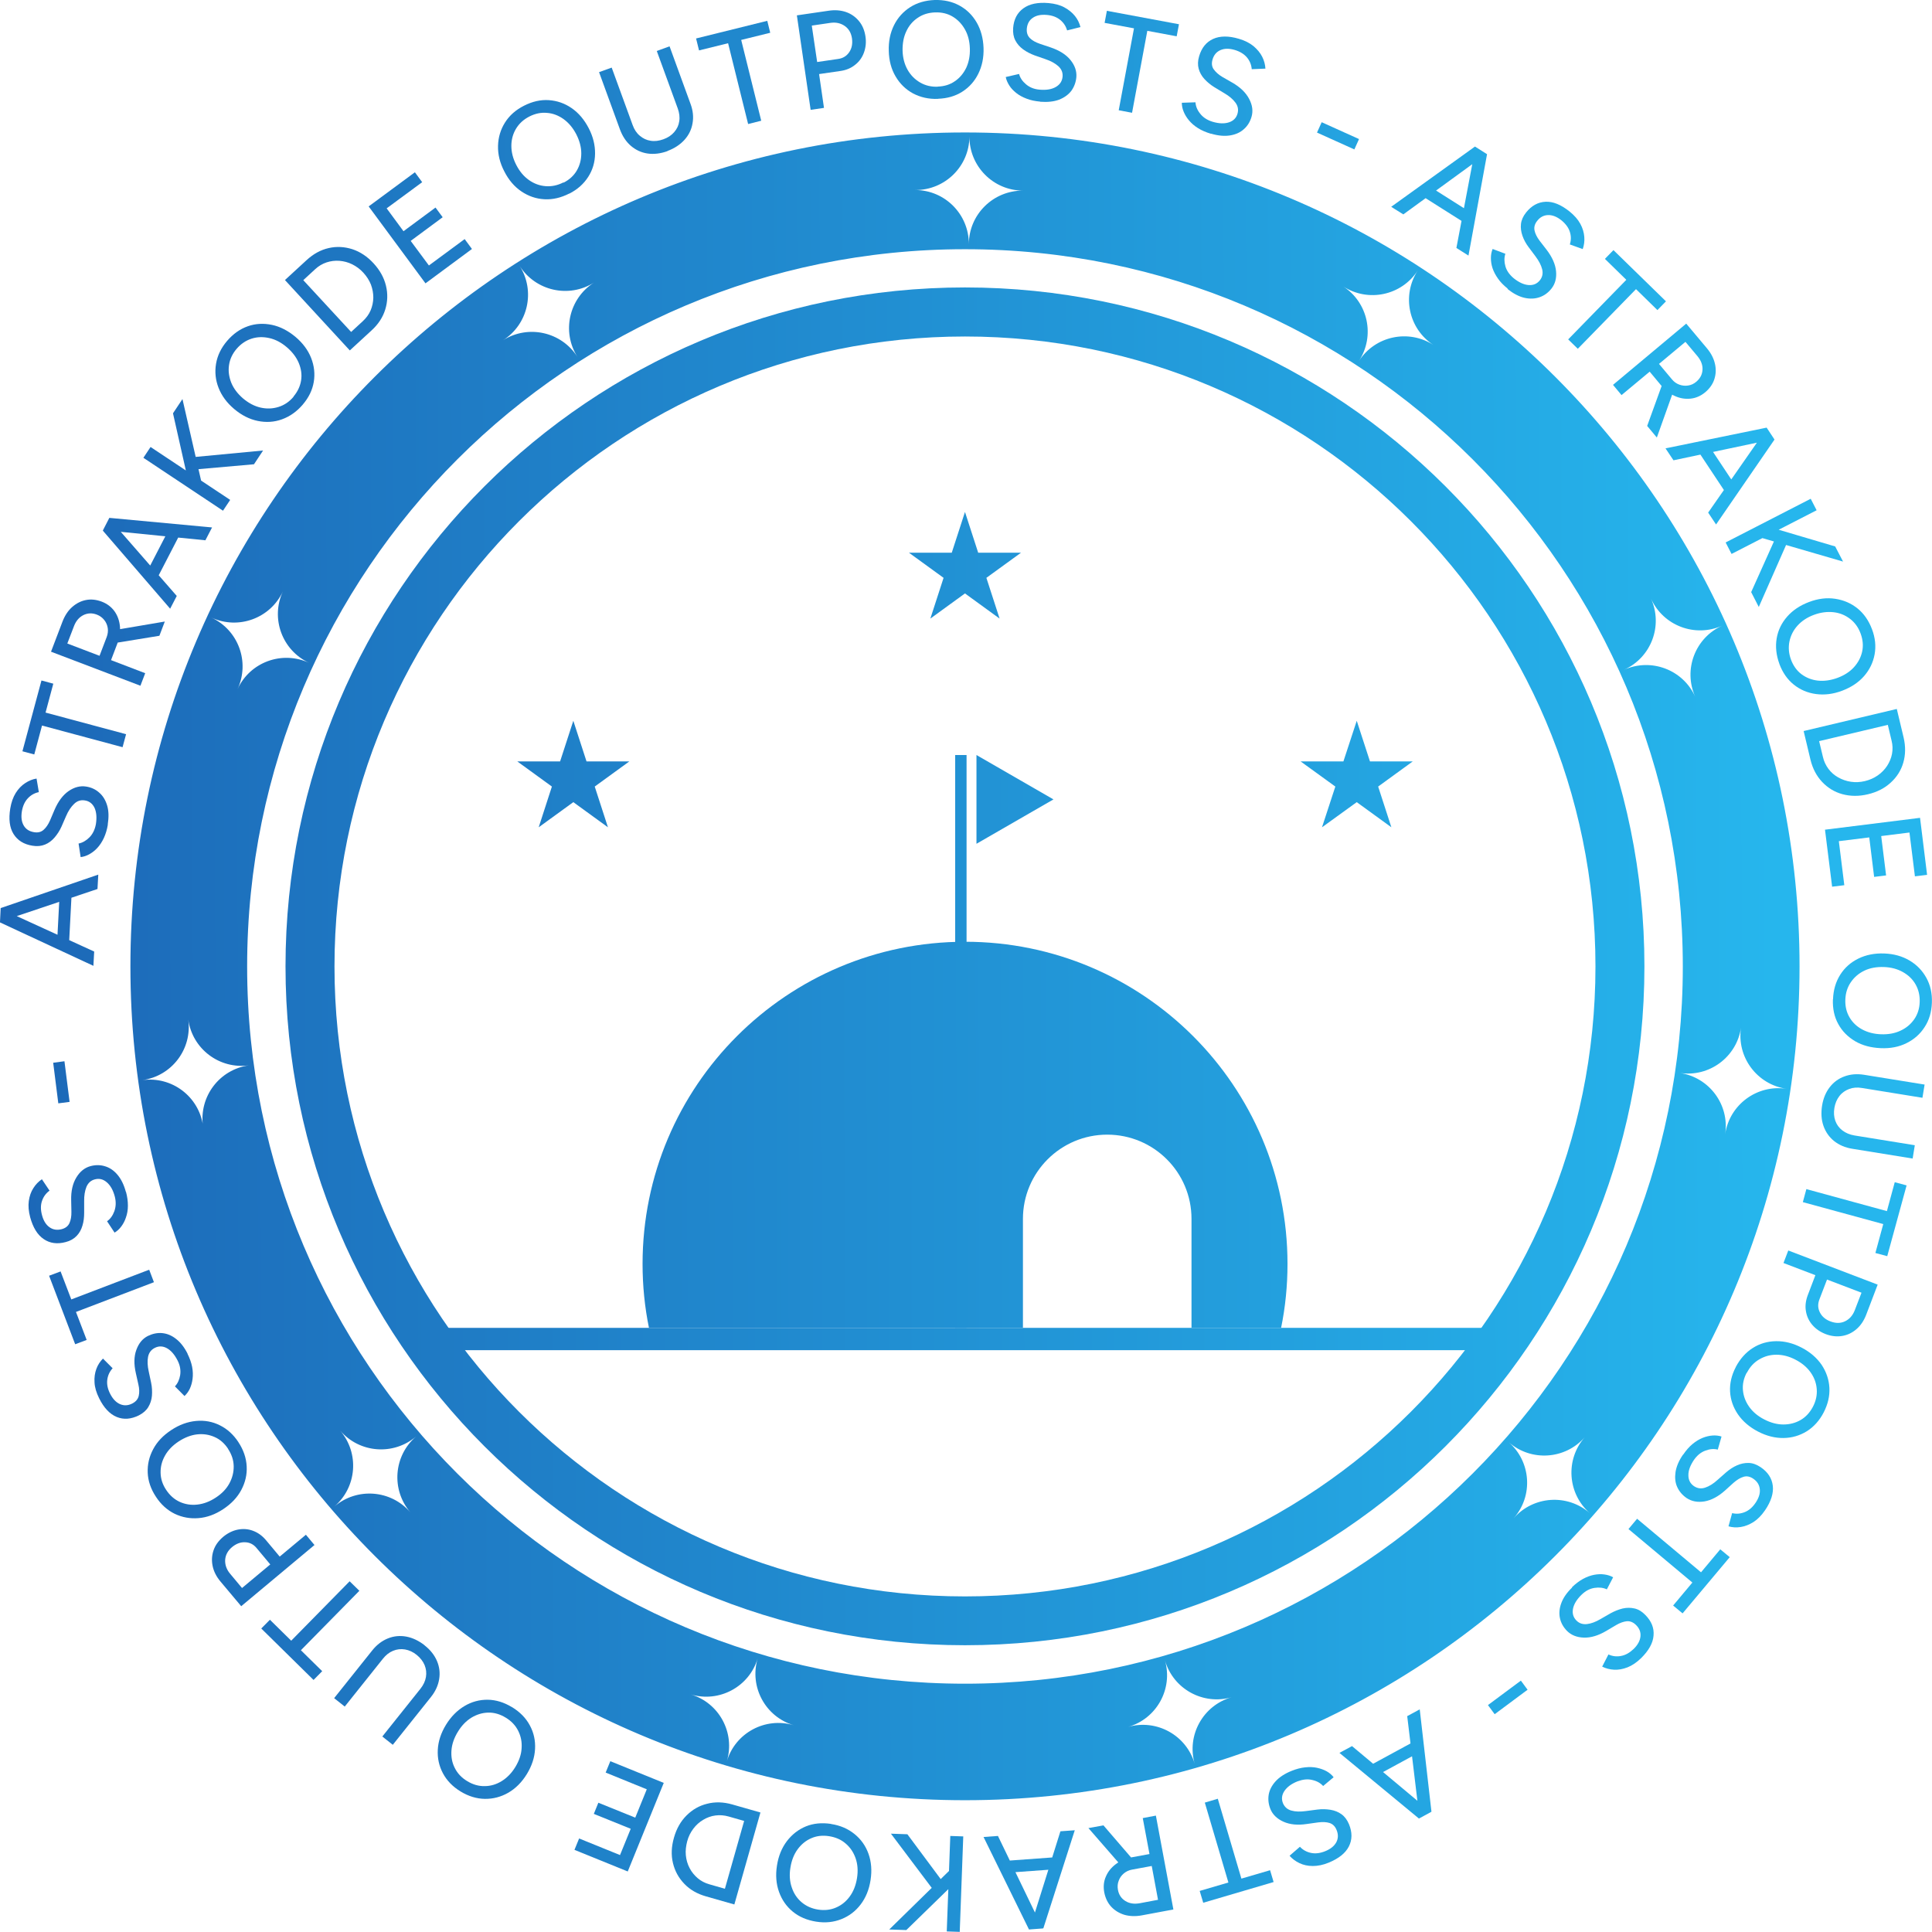 <svg xmlns="http://www.w3.org/2000/svg" width="100" height="100" viewBox="0 0 100 100" fill="none"><g clip-path="url(#clip0_1_401)"><path d="M49.947 14.878C30.523 14.878 14.778 30.61 14.778 50.018C14.778 69.425 30.523 85.157 49.947 85.157C69.37 85.157 85.115 69.425 85.115 50.018C85.115 30.61 69.37 14.878 49.947 14.878ZM49.947 82.63C31.921 82.63 17.313 68.029 17.313 50.023C17.313 32.018 31.926 17.417 49.947 17.417C67.968 17.417 82.581 32.018 82.581 50.023C82.581 68.029 67.968 82.63 49.947 82.63Z" fill="url(#paint0_linear_1_401)"></path><path d="M49.947 6.856C26.09 6.856 6.75 26.181 6.75 50.018C6.75 73.854 26.09 93.179 49.947 93.179C73.803 93.179 93.144 73.854 93.144 50.018C93.144 26.181 73.803 6.856 49.947 6.856ZM85.457 30.987C86.088 32.389 87.739 33.013 89.142 32.383C87.739 33.013 87.114 34.663 87.745 36.064C87.114 34.663 85.463 34.038 84.06 34.668C85.463 34.038 86.088 32.389 85.457 30.987ZM73.379 14.006C72.542 15.296 72.907 17.022 74.198 17.858C72.907 17.022 71.18 17.387 70.343 18.677C71.18 17.387 70.815 15.662 69.524 14.825C70.815 15.662 72.542 15.296 73.379 14.006ZM50.177 7.068C50.171 8.605 51.409 9.86 52.947 9.866C51.409 9.86 50.153 11.097 50.147 12.634C50.153 11.097 48.915 9.842 47.377 9.836C48.915 9.842 50.171 8.605 50.177 7.068ZM26.898 13.765C27.723 15.061 29.445 15.449 30.747 14.625C29.451 15.449 29.061 17.169 29.887 18.471C29.061 17.175 27.34 16.787 26.038 17.611C27.334 16.787 27.723 15.067 26.898 13.765ZM14.643 30.61C13.994 32.006 14.601 33.661 15.999 34.309C14.601 33.661 12.945 34.268 12.297 35.664C12.945 34.268 12.338 32.613 10.941 31.965C12.338 32.613 13.994 32.006 14.643 30.61ZM10.511 58.281C10.298 56.756 8.895 55.696 7.369 55.908C8.895 55.696 9.956 54.294 9.744 52.768C9.956 54.294 11.359 55.354 12.886 55.142C11.359 55.354 10.298 56.756 10.505 58.281H10.511ZM21.239 78.278C20.237 77.112 18.48 76.976 17.307 77.977C18.474 76.976 18.61 75.221 17.608 74.049C18.61 75.215 20.367 75.35 21.54 74.349C20.372 75.35 20.237 77.106 21.239 78.278ZM37.621 91.165C38.063 89.693 37.226 88.138 35.752 87.702C37.226 88.144 38.782 87.307 39.218 85.835C38.776 87.307 39.613 88.862 41.087 89.298C39.613 88.856 38.057 89.693 37.621 91.165ZM61.837 91.295C61.412 89.816 59.868 88.962 58.388 89.386C59.868 88.962 60.723 87.419 60.298 85.941C60.723 87.419 62.267 88.273 63.747 87.849C62.267 88.273 61.412 89.816 61.837 91.295ZM49.947 87.148C29.427 87.148 12.792 70.527 12.792 50.024C12.792 29.521 29.427 12.899 49.947 12.899C70.467 12.899 87.102 29.521 87.102 50.024C87.102 70.527 70.467 87.148 49.947 87.148ZM78.354 78.578C79.368 77.424 79.25 75.663 78.095 74.65C79.25 75.663 81.013 75.545 82.027 74.39C81.013 75.545 81.131 77.306 82.286 78.319C81.131 77.306 79.368 77.424 78.354 78.578ZM89.295 58.7C89.525 57.18 88.47 55.76 86.949 55.537C88.47 55.766 89.89 54.712 90.114 53.192C89.884 54.712 90.94 56.132 92.46 56.355C90.94 56.126 89.519 57.18 89.295 58.7Z" fill="url(#paint1_linear_1_401)"></path><path d="M4.84 49.994L0 47.744L0.035 47.037L4.875 49.252L4.834 49.994H4.84ZM5.052 46.012L0 47.709L0.035 47.002L5.087 45.27L5.046 46.012H5.052ZM3.566 48.981L2.947 48.946L3.095 46.101L3.714 46.136L3.566 48.981Z" fill="url(#paint2_linear_1_401)"></path><path d="M5.582 42.679C5.541 42.938 5.47 43.168 5.376 43.374C5.282 43.574 5.17 43.745 5.04 43.886C4.91 44.028 4.769 44.134 4.622 44.216C4.474 44.298 4.327 44.346 4.174 44.363L4.067 43.662C4.268 43.621 4.457 43.515 4.627 43.344C4.798 43.173 4.91 42.944 4.963 42.661C5.017 42.319 4.993 42.037 4.893 41.813C4.787 41.595 4.622 41.465 4.392 41.43C4.179 41.395 3.997 41.454 3.838 41.607C3.678 41.76 3.537 41.966 3.419 42.243L3.183 42.785C3.089 42.997 2.965 43.185 2.824 43.35C2.682 43.515 2.517 43.639 2.328 43.715C2.14 43.792 1.922 43.816 1.68 43.774C1.232 43.704 0.908 43.498 0.701 43.168C0.495 42.838 0.442 42.396 0.531 41.848C0.584 41.53 0.678 41.265 0.813 41.047C0.949 40.829 1.114 40.658 1.303 40.535C1.491 40.411 1.686 40.329 1.892 40.299L2.01 41C1.786 41.047 1.597 41.153 1.438 41.324C1.279 41.495 1.179 41.719 1.132 41.995C1.085 42.29 1.114 42.532 1.226 42.726C1.338 42.92 1.515 43.032 1.757 43.073C1.963 43.109 2.128 43.068 2.258 42.95C2.387 42.838 2.499 42.673 2.594 42.455L2.824 41.913C3.012 41.477 3.254 41.153 3.549 40.947C3.849 40.741 4.15 40.664 4.457 40.712C4.722 40.753 4.952 40.859 5.14 41.03C5.329 41.194 5.465 41.418 5.547 41.695C5.63 41.972 5.635 42.302 5.577 42.679H5.582Z" fill="url(#paint3_linear_1_401)"></path><path d="M6.343 38.674L2.175 37.554L1.774 39.05L1.161 38.886L2.146 35.222L2.759 35.387L2.358 36.883L6.526 38.002L6.343 38.679V38.674Z" fill="url(#paint4_linear_1_401)"></path><path d="M7.268 35.493L2.641 33.732L3.236 32.171C3.354 31.865 3.519 31.611 3.731 31.423C3.944 31.235 4.179 31.111 4.445 31.058C4.71 31.005 4.981 31.034 5.264 31.14C5.541 31.246 5.759 31.411 5.924 31.635C6.083 31.859 6.178 32.118 6.207 32.413C6.237 32.707 6.19 33.007 6.072 33.314L5.747 34.168L7.516 34.845L7.268 35.493ZM5.152 33.944L5.523 32.972C5.582 32.813 5.6 32.66 5.577 32.507C5.553 32.354 5.494 32.212 5.394 32.089C5.294 31.965 5.17 31.871 5.011 31.812C4.763 31.718 4.533 31.729 4.309 31.841C4.091 31.953 3.926 32.148 3.826 32.418L3.484 33.308L5.152 33.944ZM8.253 32.907L5.942 33.284L5.795 32.636L8.53 32.171L8.253 32.901V32.907Z" fill="url(#paint5_linear_1_401)"></path><path d="M8.807 31.506L5.323 27.465L5.647 26.835L9.149 30.846L8.807 31.506ZM10.634 27.966L5.335 27.436L5.659 26.805L10.976 27.3L10.634 27.96V27.966ZM8.064 30.068L7.51 29.786L8.819 27.253L9.373 27.536L8.064 30.068Z" fill="url(#paint6_linear_1_401)"></path><path d="M11.542 26.434L7.422 23.695L7.793 23.136L11.914 25.875L11.542 26.434ZM10.481 25.191L9.756 24.956L8.954 21.392L9.444 20.656L10.481 25.191ZM13.14 24.031L9.927 24.314L9.827 23.678L13.617 23.318L13.146 24.031H13.14Z" fill="url(#paint7_linear_1_401)"></path><path d="M15.674 20.939C15.362 21.304 15.002 21.557 14.596 21.704C14.189 21.852 13.77 21.875 13.34 21.787C12.91 21.699 12.503 21.492 12.12 21.169C11.737 20.845 11.471 20.479 11.312 20.073C11.153 19.667 11.112 19.248 11.182 18.83C11.253 18.406 11.442 18.012 11.754 17.646C12.067 17.281 12.426 17.028 12.827 16.887C13.228 16.745 13.646 16.727 14.077 16.816C14.501 16.904 14.908 17.116 15.291 17.434C15.674 17.758 15.945 18.123 16.105 18.53C16.264 18.936 16.311 19.354 16.24 19.773C16.169 20.191 15.981 20.579 15.668 20.945L15.674 20.939ZM15.191 20.526C15.409 20.267 15.539 19.985 15.586 19.684C15.633 19.384 15.586 19.078 15.462 18.783C15.338 18.489 15.132 18.218 14.843 17.97C14.56 17.729 14.26 17.57 13.941 17.499C13.623 17.428 13.316 17.434 13.022 17.529C12.727 17.623 12.468 17.799 12.249 18.053C12.031 18.306 11.896 18.595 11.854 18.901C11.807 19.207 11.854 19.514 11.972 19.814C12.096 20.114 12.303 20.385 12.585 20.627C12.874 20.868 13.175 21.027 13.493 21.098C13.812 21.169 14.118 21.157 14.419 21.062C14.719 20.968 14.979 20.792 15.197 20.532L15.191 20.526Z" fill="url(#paint8_linear_1_401)"></path><path d="M18.103 18.135L14.749 14.495L15.875 13.459C16.223 13.14 16.6 12.934 17.012 12.84C17.425 12.746 17.832 12.77 18.239 12.899C18.645 13.034 19.011 13.276 19.341 13.635C19.665 13.989 19.877 14.372 19.978 14.79C20.078 15.202 20.066 15.614 19.942 16.015C19.818 16.421 19.583 16.781 19.235 17.099L18.109 18.135H18.103ZM18.168 17.187L18.781 16.622C18.958 16.457 19.093 16.274 19.182 16.068C19.27 15.862 19.317 15.638 19.323 15.408C19.323 15.178 19.282 14.955 19.2 14.731C19.111 14.507 18.981 14.307 18.81 14.118C18.64 13.93 18.445 13.788 18.233 13.682C18.02 13.576 17.797 13.518 17.567 13.5C17.337 13.482 17.113 13.512 16.901 13.582C16.688 13.653 16.488 13.771 16.311 13.936L15.698 14.501L18.174 17.181L18.168 17.187Z" fill="url(#paint9_linear_1_401)"></path><path d="M22.023 14.666L19.082 10.684L21.475 8.917L21.852 9.43L20.013 10.784L20.885 11.968L22.542 10.743L22.913 11.244L21.257 12.469L22.2 13.741L24.051 12.375L24.428 12.887L22.023 14.666Z" fill="url(#paint10_linear_1_401)"></path><path d="M29.462 10.019C29.032 10.237 28.608 10.337 28.177 10.313C27.747 10.29 27.352 10.154 26.986 9.907C26.621 9.66 26.326 9.312 26.102 8.87C25.872 8.429 25.766 7.987 25.778 7.545C25.79 7.109 25.908 6.709 26.138 6.343C26.368 5.978 26.692 5.69 27.122 5.472C27.552 5.254 27.977 5.154 28.407 5.183C28.837 5.213 29.227 5.348 29.586 5.595C29.946 5.843 30.241 6.19 30.47 6.632C30.7 7.074 30.806 7.516 30.8 7.957C30.795 8.393 30.677 8.794 30.447 9.153C30.217 9.512 29.899 9.801 29.474 10.019H29.462ZM29.174 9.453C29.474 9.3 29.704 9.088 29.857 8.823C30.011 8.558 30.087 8.264 30.087 7.94C30.087 7.616 29.999 7.286 29.828 6.95C29.657 6.62 29.439 6.361 29.174 6.167C28.908 5.978 28.625 5.866 28.313 5.843C28.006 5.813 27.7 5.878 27.399 6.031C27.099 6.184 26.869 6.396 26.709 6.662C26.55 6.927 26.468 7.227 26.468 7.551C26.468 7.875 26.55 8.205 26.721 8.535C26.892 8.87 27.11 9.129 27.376 9.318C27.641 9.506 27.93 9.612 28.242 9.636C28.555 9.66 28.861 9.595 29.162 9.442L29.174 9.453Z" fill="url(#paint11_linear_1_401)"></path><path d="M34.55 7.822C34.19 7.951 33.848 7.993 33.518 7.946C33.194 7.898 32.905 7.763 32.657 7.551C32.41 7.339 32.221 7.056 32.092 6.709L31.007 3.734L31.661 3.499L32.746 6.473C32.828 6.703 32.952 6.891 33.117 7.027C33.282 7.168 33.471 7.256 33.677 7.286C33.889 7.321 34.108 7.292 34.337 7.209C34.567 7.127 34.756 7.003 34.897 6.838C35.039 6.673 35.127 6.491 35.157 6.279C35.192 6.067 35.163 5.843 35.08 5.613L33.995 2.639L34.656 2.397L35.74 5.372C35.87 5.719 35.905 6.061 35.846 6.379C35.793 6.703 35.652 6.991 35.428 7.239C35.204 7.486 34.909 7.681 34.544 7.816L34.55 7.822Z" fill="url(#paint12_linear_1_401)"></path><path d="M38.723 6.42L37.686 2.238L36.182 2.609L36.029 1.991L39.714 1.078L39.867 1.696L38.364 2.067L39.401 6.249L38.723 6.42Z" fill="url(#paint13_linear_1_401)"></path><path d="M41.959 5.69L41.246 0.795L42.897 0.554C43.221 0.506 43.522 0.53 43.793 0.624C44.064 0.719 44.282 0.878 44.459 1.09C44.636 1.302 44.748 1.567 44.795 1.879C44.842 2.179 44.812 2.462 44.718 2.721C44.624 2.98 44.471 3.192 44.258 3.357C44.046 3.528 43.793 3.634 43.492 3.675L42.396 3.834L42.649 5.584L41.965 5.684L41.959 5.69ZM42.295 3.21L43.386 3.051C43.634 3.016 43.822 2.898 43.958 2.698C44.093 2.497 44.135 2.262 44.099 1.991C44.058 1.708 43.934 1.49 43.722 1.343C43.51 1.196 43.262 1.143 42.979 1.184L42.018 1.325L42.295 3.204V3.21Z" fill="url(#paint14_linear_1_401)"></path><path d="M48.55 5.118C48.066 5.136 47.642 5.036 47.259 4.836C46.882 4.63 46.581 4.341 46.357 3.958C46.133 3.581 46.015 3.139 46.003 2.639C45.986 2.138 46.08 1.696 46.275 1.302C46.469 0.913 46.752 0.601 47.111 0.371C47.471 0.141 47.901 0.018 48.379 4.09235e-06C48.862 -0.012 49.287 0.082 49.664 0.289C50.041 0.495 50.336 0.789 50.554 1.166C50.772 1.543 50.89 1.985 50.908 2.48C50.925 2.98 50.831 3.422 50.637 3.817C50.442 4.211 50.165 4.518 49.806 4.747C49.446 4.977 49.027 5.095 48.556 5.112L48.55 5.118ZM48.532 4.482C48.874 4.471 49.169 4.382 49.422 4.205C49.676 4.035 49.87 3.799 50.012 3.51C50.147 3.216 50.212 2.886 50.2 2.509C50.189 2.138 50.106 1.808 49.947 1.526C49.788 1.243 49.576 1.019 49.31 0.86C49.045 0.701 48.739 0.63 48.403 0.642C48.061 0.654 47.766 0.742 47.507 0.919C47.247 1.09 47.047 1.325 46.911 1.62C46.77 1.914 46.711 2.25 46.717 2.621C46.728 2.998 46.817 3.328 46.976 3.611C47.135 3.893 47.353 4.111 47.624 4.27C47.896 4.429 48.202 4.5 48.538 4.488L48.532 4.482Z" fill="url(#paint15_linear_1_401)"></path><path d="M53.843 5.26C53.578 5.236 53.342 5.189 53.136 5.107C52.93 5.03 52.747 4.93 52.6 4.812C52.452 4.694 52.328 4.565 52.24 4.423C52.152 4.282 52.087 4.141 52.057 3.987L52.747 3.828C52.8 4.029 52.918 4.205 53.107 4.364C53.295 4.523 53.525 4.618 53.814 4.641C54.162 4.671 54.439 4.624 54.651 4.5C54.863 4.376 54.975 4.205 54.999 3.97C55.017 3.758 54.946 3.581 54.781 3.428C54.616 3.281 54.398 3.157 54.115 3.063L53.555 2.868C53.337 2.786 53.136 2.686 52.959 2.556C52.782 2.427 52.647 2.273 52.553 2.091C52.458 1.908 52.423 1.696 52.44 1.449C52.476 0.995 52.653 0.66 52.971 0.43C53.289 0.2 53.72 0.112 54.274 0.159C54.592 0.188 54.869 0.259 55.093 0.383C55.317 0.506 55.5 0.654 55.641 0.83C55.783 1.007 55.871 1.196 55.924 1.402L55.235 1.573C55.17 1.355 55.052 1.172 54.869 1.025C54.686 0.878 54.456 0.795 54.173 0.772C53.879 0.748 53.637 0.795 53.454 0.925C53.272 1.048 53.171 1.237 53.148 1.478C53.13 1.684 53.183 1.849 53.307 1.973C53.431 2.097 53.602 2.191 53.826 2.268L54.386 2.456C54.834 2.609 55.176 2.821 55.406 3.104C55.635 3.387 55.736 3.681 55.712 3.993C55.688 4.258 55.6 4.494 55.453 4.7C55.299 4.9 55.087 5.054 54.816 5.16C54.545 5.26 54.221 5.295 53.837 5.266L53.843 5.26Z" fill="url(#paint16_linear_1_401)"></path><path d="M57.905 5.707L58.695 1.467L57.174 1.184L57.292 0.56L61.023 1.255L60.905 1.879L59.385 1.596L58.595 5.837L57.905 5.707Z" fill="url(#paint17_linear_1_401)"></path><path d="M62.668 6.921C62.414 6.844 62.196 6.75 62.008 6.632C61.819 6.514 61.666 6.379 61.542 6.232C61.418 6.084 61.33 5.937 61.265 5.778C61.2 5.625 61.171 5.466 61.171 5.319L61.878 5.295C61.89 5.501 61.972 5.701 62.126 5.89C62.273 6.078 62.491 6.22 62.762 6.302C63.098 6.402 63.381 6.408 63.611 6.332C63.841 6.255 63.989 6.108 64.053 5.884C64.112 5.678 64.077 5.489 63.947 5.313C63.818 5.136 63.623 4.971 63.37 4.824L62.862 4.518C62.662 4.394 62.491 4.253 62.344 4.094C62.196 3.934 62.096 3.752 62.043 3.558C61.99 3.363 61.996 3.145 62.067 2.91C62.196 2.474 62.432 2.179 62.792 2.014C63.145 1.855 63.593 1.849 64.124 2.008C64.431 2.097 64.684 2.226 64.885 2.391C65.079 2.556 65.232 2.739 65.332 2.939C65.433 3.139 65.486 3.345 65.498 3.552L64.79 3.581C64.772 3.357 64.69 3.151 64.543 2.974C64.395 2.798 64.183 2.668 63.912 2.586C63.629 2.503 63.381 2.503 63.175 2.592C62.969 2.68 62.833 2.839 62.762 3.075C62.703 3.275 62.721 3.446 62.821 3.587C62.922 3.728 63.069 3.864 63.269 3.982L63.782 4.276C64.195 4.512 64.484 4.794 64.655 5.118C64.826 5.442 64.867 5.749 64.778 6.049C64.702 6.308 64.572 6.52 64.383 6.685C64.195 6.856 63.959 6.962 63.67 7.009C63.381 7.056 63.057 7.027 62.692 6.921H62.668Z" fill="url(#paint18_linear_1_401)"></path><path d="M68.168 6.862L68.41 6.326L70.343 7.198L70.101 7.734L68.168 6.862Z" fill="url(#paint19_linear_1_401)"></path><path d="M72.011 10.702L76.344 7.586L76.939 7.963L72.636 11.097L72.005 10.702H72.011ZM73.514 10.084L73.85 9.559L76.261 11.085L75.925 11.609L73.514 10.084ZM75.383 12.834L76.374 7.604L76.969 7.981L76.008 13.229L75.383 12.834Z" fill="url(#paint20_linear_1_401)"></path><path d="M78.036 14.937C77.829 14.772 77.659 14.601 77.535 14.419C77.405 14.236 77.311 14.053 77.252 13.877C77.193 13.694 77.169 13.523 77.169 13.352C77.169 13.188 77.199 13.029 77.258 12.887L77.918 13.135C77.853 13.329 77.853 13.547 77.918 13.777C77.983 14.012 78.13 14.218 78.348 14.401C78.619 14.619 78.879 14.737 79.121 14.754C79.362 14.772 79.557 14.69 79.704 14.507C79.834 14.342 79.875 14.154 79.822 13.936C79.769 13.724 79.651 13.5 79.474 13.264L79.121 12.793C78.979 12.604 78.873 12.41 78.802 12.204C78.731 11.998 78.702 11.798 78.725 11.591C78.749 11.385 78.838 11.191 78.991 10.997C79.274 10.643 79.61 10.461 79.999 10.443C80.388 10.425 80.8 10.596 81.237 10.944C81.484 11.144 81.673 11.356 81.797 11.585C81.921 11.809 81.985 12.039 82.003 12.263C82.021 12.487 81.991 12.699 81.921 12.893L81.254 12.652C81.325 12.434 81.325 12.216 81.254 11.998C81.184 11.78 81.036 11.58 80.818 11.403C80.588 11.22 80.358 11.126 80.134 11.132C79.91 11.138 79.722 11.232 79.569 11.427C79.439 11.585 79.392 11.756 79.427 11.927C79.462 12.098 79.551 12.275 79.692 12.463L80.052 12.928C80.341 13.305 80.506 13.677 80.541 14.036C80.576 14.395 80.494 14.701 80.299 14.943C80.129 15.155 79.928 15.302 79.686 15.385C79.445 15.467 79.185 15.479 78.902 15.414C78.619 15.349 78.331 15.196 78.03 14.96L78.036 14.937Z" fill="url(#paint21_linear_1_401)"></path><path d="M81.166 17.57L84.178 14.483L83.07 13.4L83.512 12.946L86.23 15.597L85.788 16.05L84.679 14.966L81.667 18.053L81.166 17.564V17.57Z" fill="url(#paint22_linear_1_401)"></path><path d="M83.483 19.926L87.279 16.751L88.352 18.029C88.564 18.282 88.7 18.547 88.764 18.824C88.829 19.101 88.817 19.366 88.735 19.625C88.652 19.885 88.493 20.108 88.263 20.303C88.034 20.491 87.786 20.603 87.509 20.633C87.232 20.662 86.961 20.621 86.689 20.497C86.418 20.379 86.183 20.191 85.97 19.938L85.387 19.237L83.931 20.45L83.489 19.92L83.483 19.926ZM85.257 22.046L86.053 19.849L86.689 20.038L85.758 22.647L85.257 22.046ZM85.87 18.836L86.536 19.631C86.642 19.761 86.772 19.855 86.919 19.908C87.067 19.961 87.214 19.979 87.373 19.955C87.532 19.932 87.674 19.867 87.804 19.755C88.004 19.584 88.11 19.378 88.122 19.131C88.134 18.883 88.039 18.648 87.851 18.424L87.238 17.694L85.87 18.836Z" fill="url(#paint23_linear_1_401)"></path><path d="M86.212 23.206L91.441 22.134L91.83 22.724L86.619 23.825L86.206 23.206H86.212ZM87.833 23.259L88.352 22.918L89.926 25.291L89.407 25.633L87.833 23.259ZM88.417 26.528L91.458 22.164L91.847 22.753L88.823 27.147L88.411 26.528H88.417Z" fill="url(#paint24_linear_1_401)"></path><path d="M89.319 28.078L93.722 25.816L94.028 26.411L89.625 28.672L89.319 28.078ZM90.639 30.651L91.959 27.712L92.567 27.936L91.034 31.417L90.645 30.657L90.639 30.651ZM90.922 27.765L91.482 27.247L94.989 28.284L95.396 29.067L90.922 27.765Z" fill="url(#paint25_linear_1_401)"></path><path d="M92.101 34.362C91.936 33.914 91.889 33.473 91.959 33.049C92.03 32.625 92.213 32.248 92.502 31.918C92.791 31.588 93.168 31.335 93.639 31.158C94.105 30.981 94.559 30.928 94.989 30.993C95.426 31.058 95.809 31.223 96.139 31.488C96.469 31.753 96.722 32.112 96.893 32.566C97.064 33.013 97.106 33.449 97.029 33.873C96.952 34.291 96.77 34.668 96.481 34.998C96.192 35.328 95.815 35.575 95.349 35.752C94.883 35.929 94.429 35.982 93.993 35.923C93.557 35.864 93.174 35.699 92.844 35.434C92.514 35.169 92.266 34.81 92.101 34.368V34.362ZM92.702 34.144C92.82 34.462 93.003 34.715 93.245 34.898C93.492 35.081 93.775 35.193 94.093 35.228C94.412 35.263 94.754 35.216 95.107 35.087C95.455 34.957 95.744 34.774 95.962 34.533C96.18 34.291 96.322 34.02 96.386 33.72C96.451 33.42 96.422 33.108 96.304 32.789C96.186 32.471 96.003 32.218 95.756 32.03C95.508 31.841 95.225 31.723 94.901 31.688C94.577 31.653 94.241 31.694 93.893 31.823C93.539 31.953 93.256 32.142 93.038 32.383C92.82 32.625 92.684 32.901 92.62 33.208C92.561 33.514 92.584 33.826 92.702 34.144Z" fill="url(#paint26_linear_1_401)"></path><path d="M93.362 37.837L98.178 36.695L98.532 38.179C98.638 38.638 98.632 39.068 98.514 39.475C98.397 39.881 98.178 40.223 97.86 40.511C97.548 40.8 97.153 41 96.681 41.112C96.216 41.224 95.773 41.218 95.361 41.106C94.948 40.994 94.6 40.776 94.311 40.47C94.023 40.164 93.822 39.781 93.71 39.322L93.356 37.837H93.362ZM94.158 38.361L94.353 39.174C94.406 39.41 94.506 39.616 94.642 39.799C94.777 39.981 94.948 40.128 95.148 40.24C95.349 40.352 95.567 40.429 95.803 40.464C96.039 40.499 96.28 40.488 96.528 40.429C96.775 40.37 96.999 40.27 97.194 40.134C97.389 39.999 97.548 39.834 97.677 39.64C97.801 39.445 97.89 39.239 97.931 39.015C97.972 38.791 97.966 38.562 97.907 38.332L97.713 37.519L94.158 38.361Z" fill="url(#paint27_linear_1_401)"></path><path d="M94.465 42.944L99.381 42.331L99.746 45.282L99.116 45.359L98.833 43.091L97.371 43.274L97.624 45.312L97.005 45.388L96.752 43.344L95.178 43.539L95.461 45.818L94.83 45.895L94.459 42.926L94.465 42.944Z" fill="url(#paint28_linear_1_401)"></path><path d="M94.877 51.72C94.895 51.237 95.019 50.819 95.249 50.453C95.479 50.088 95.791 49.812 96.186 49.617C96.581 49.423 97.029 49.334 97.524 49.352C98.025 49.37 98.461 49.493 98.839 49.717C99.216 49.941 99.505 50.241 99.711 50.618C99.918 50.995 100.012 51.419 99.994 51.902C99.976 52.385 99.853 52.804 99.617 53.163C99.387 53.522 99.075 53.799 98.68 53.993C98.29 54.188 97.843 54.276 97.341 54.252C96.84 54.229 96.404 54.117 96.021 53.893C95.644 53.669 95.349 53.375 95.149 53.004C94.942 52.633 94.854 52.209 94.871 51.732L94.877 51.72ZM95.514 51.743C95.502 52.085 95.573 52.385 95.726 52.65C95.879 52.916 96.098 53.127 96.381 53.281C96.663 53.434 96.994 53.522 97.371 53.534C97.742 53.546 98.078 53.487 98.373 53.346C98.668 53.21 98.904 53.01 99.08 52.757C99.257 52.503 99.352 52.203 99.363 51.867C99.375 51.526 99.304 51.225 99.151 50.954C98.998 50.683 98.774 50.471 98.491 50.312C98.208 50.153 97.878 50.065 97.507 50.053C97.129 50.041 96.793 50.1 96.499 50.241C96.204 50.383 95.974 50.583 95.797 50.842C95.62 51.101 95.526 51.402 95.514 51.743Z" fill="url(#paint29_linear_1_401)"></path><path d="M94.311 57.227C94.37 56.85 94.506 56.532 94.706 56.273C94.907 56.014 95.16 55.825 95.473 55.713C95.779 55.601 96.115 55.572 96.487 55.631L99.617 56.137L99.505 56.821L96.375 56.314C96.133 56.273 95.909 56.29 95.709 56.367C95.508 56.444 95.337 56.561 95.207 56.732C95.078 56.897 94.989 57.103 94.948 57.345C94.907 57.586 94.924 57.81 94.995 58.01C95.066 58.211 95.19 58.381 95.361 58.511C95.532 58.641 95.738 58.729 95.98 58.77L99.11 59.277L98.998 59.966L95.868 59.459C95.502 59.4 95.19 59.265 94.93 59.059C94.677 58.853 94.494 58.593 94.382 58.275C94.27 57.957 94.252 57.61 94.311 57.221V57.227Z" fill="url(#paint30_linear_1_401)"></path><path d="M93.504 61.55L97.666 62.687L98.072 61.191L98.685 61.356L97.683 65.019L97.07 64.855L97.477 63.358L93.315 62.222L93.498 61.544L93.504 61.55Z" fill="url(#paint31_linear_1_401)"></path><path d="M92.561 64.725L97.188 66.492L96.593 68.053C96.475 68.359 96.31 68.606 96.092 68.795C95.874 68.983 95.632 69.101 95.355 69.148C95.084 69.195 94.795 69.166 94.5 69.054C94.211 68.942 93.981 68.783 93.805 68.577C93.628 68.371 93.516 68.129 93.474 67.864C93.427 67.599 93.463 67.322 93.569 67.04L93.964 66.003L92.313 65.373L92.561 64.725ZM94.565 66.233L94.17 67.263C94.082 67.499 94.088 67.717 94.2 67.935C94.306 68.147 94.494 68.306 94.754 68.4C95.025 68.5 95.272 68.5 95.502 68.388C95.732 68.276 95.897 68.088 96.003 67.817L96.351 66.91L94.577 66.233H94.565Z" fill="url(#paint32_linear_1_401)"></path><path d="M89.843 70.756C90.067 70.332 90.362 70.002 90.722 69.773C91.081 69.543 91.488 69.425 91.93 69.419C92.372 69.413 92.814 69.525 93.256 69.755C93.698 69.985 94.04 70.285 94.288 70.644C94.53 71.01 94.665 71.404 94.689 71.828C94.712 72.258 94.612 72.682 94.394 73.106C94.176 73.53 93.875 73.86 93.516 74.084C93.15 74.308 92.749 74.426 92.313 74.431C91.877 74.437 91.435 74.326 90.993 74.096C90.551 73.866 90.203 73.566 89.955 73.206C89.708 72.841 89.572 72.453 89.548 72.028C89.525 71.604 89.625 71.18 89.843 70.762V70.756ZM90.409 71.051C90.25 71.351 90.185 71.657 90.215 71.964C90.244 72.27 90.35 72.553 90.539 72.818C90.727 73.083 90.987 73.301 91.323 73.472C91.653 73.642 91.983 73.731 92.307 73.731C92.631 73.731 92.932 73.654 93.197 73.501C93.463 73.348 93.675 73.118 93.834 72.818C93.993 72.517 94.058 72.211 94.034 71.899C94.011 71.587 93.905 71.298 93.716 71.033C93.528 70.768 93.268 70.55 92.938 70.379C92.602 70.203 92.272 70.12 91.948 70.12C91.623 70.12 91.329 70.203 91.058 70.362C90.786 70.521 90.574 70.75 90.421 71.051H90.409Z" fill="url(#paint33_linear_1_401)"></path><path d="M87.126 75.286C87.273 75.068 87.432 74.885 87.603 74.744C87.774 74.602 87.951 74.496 88.122 74.426C88.299 74.355 88.47 74.314 88.641 74.302C88.806 74.29 88.965 74.308 89.106 74.355L88.912 75.032C88.711 74.979 88.499 74.997 88.269 75.085C88.039 75.168 87.845 75.327 87.68 75.562C87.485 75.851 87.385 76.116 87.391 76.364C87.391 76.605 87.491 76.793 87.68 76.923C87.857 77.041 88.045 77.07 88.257 77C88.47 76.929 88.682 76.799 88.9 76.599L89.342 76.21C89.519 76.057 89.708 75.933 89.908 75.845C90.109 75.757 90.309 75.716 90.515 75.722C90.722 75.727 90.922 75.804 91.128 75.939C91.506 76.193 91.712 76.517 91.759 76.9C91.806 77.282 91.671 77.712 91.358 78.172C91.175 78.437 90.981 78.637 90.763 78.778C90.545 78.914 90.327 79.002 90.103 79.037C89.879 79.073 89.666 79.061 89.466 79.002L89.655 78.319C89.873 78.372 90.091 78.354 90.309 78.266C90.527 78.178 90.71 78.019 90.869 77.783C91.034 77.536 91.111 77.306 91.087 77.082C91.064 76.858 90.957 76.681 90.751 76.54C90.58 76.422 90.409 76.387 90.244 76.44C90.079 76.487 89.908 76.593 89.731 76.746L89.295 77.141C88.941 77.459 88.588 77.647 88.228 77.712C87.868 77.771 87.562 77.712 87.302 77.541C87.079 77.388 86.919 77.2 86.813 76.97C86.707 76.74 86.684 76.481 86.725 76.193C86.772 75.904 86.896 75.604 87.114 75.291L87.126 75.286Z" fill="url(#paint34_linear_1_401)"></path><path d="M84.738 78.613L88.045 81.382L89.041 80.192L89.531 80.598L87.09 83.508L86.601 83.102L87.597 81.912L84.29 79.144L84.738 78.608V78.613Z" fill="url(#paint35_linear_1_401)"></path><path d="M81.361 82.159C81.549 81.977 81.744 81.829 81.938 81.723C82.133 81.617 82.327 81.547 82.516 81.511C82.704 81.476 82.881 81.47 83.046 81.494C83.212 81.517 83.365 81.564 83.495 81.641L83.17 82.265C82.987 82.177 82.769 82.153 82.534 82.189C82.292 82.224 82.068 82.342 81.862 82.542C81.614 82.784 81.467 83.025 81.419 83.266C81.372 83.508 81.431 83.708 81.59 83.873C81.738 84.026 81.921 84.085 82.139 84.062C82.357 84.038 82.593 83.95 82.852 83.797L83.365 83.502C83.571 83.39 83.777 83.308 83.99 83.255C84.202 83.208 84.408 83.208 84.609 83.255C84.809 83.302 84.992 83.414 85.163 83.591C85.481 83.914 85.623 84.268 85.587 84.656C85.558 85.045 85.34 85.434 84.945 85.823C84.715 86.047 84.479 86.206 84.243 86.3C84.001 86.394 83.772 86.435 83.547 86.424C83.323 86.412 83.117 86.359 82.928 86.264L83.253 85.634C83.459 85.728 83.677 85.758 83.907 85.711C84.137 85.67 84.349 85.546 84.555 85.352C84.768 85.145 84.886 84.927 84.909 84.71C84.933 84.486 84.862 84.291 84.685 84.115C84.538 83.967 84.379 83.903 84.208 83.914C84.037 83.932 83.848 83.997 83.648 84.115L83.141 84.415C82.734 84.656 82.345 84.774 81.98 84.763C81.614 84.751 81.325 84.633 81.107 84.415C80.918 84.221 80.795 84.003 80.742 83.755C80.689 83.508 80.712 83.249 80.812 82.978C80.912 82.707 81.095 82.436 81.372 82.171L81.361 82.159Z" fill="url(#paint36_linear_1_401)"></path><path d="M78.72 86.989L79.067 87.46L77.364 88.727L77.016 88.255L78.72 86.989Z" fill="url(#paint37_linear_1_401)"></path><path d="M69.978 90.376L74.063 93.792L73.444 94.128L69.329 90.729L69.984 90.376H69.978ZM73.29 90.087L73.585 90.635L71.08 91.996L70.785 91.448L73.29 90.087ZM73.485 88.473L74.092 93.774L73.473 94.11L72.837 88.827L73.491 88.473H73.485Z" fill="url(#paint38_linear_1_401)"></path><path d="M66.853 91.66C67.101 91.56 67.331 91.501 67.555 91.477C67.779 91.454 67.979 91.46 68.168 91.501C68.356 91.542 68.522 91.601 68.669 91.683C68.816 91.766 68.934 91.866 69.028 91.99L68.486 92.443C68.345 92.29 68.162 92.184 67.92 92.131C67.684 92.072 67.431 92.102 67.16 92.202C66.836 92.331 66.612 92.502 66.476 92.708C66.341 92.914 66.323 93.121 66.405 93.332C66.488 93.527 66.629 93.656 66.841 93.715C67.054 93.774 67.307 93.78 67.602 93.739L68.192 93.662C68.421 93.633 68.645 93.639 68.864 93.674C69.082 93.71 69.27 93.786 69.435 93.904C69.6 94.022 69.73 94.198 69.824 94.422C69.995 94.84 69.995 95.223 69.818 95.571C69.642 95.918 69.294 96.195 68.781 96.407C68.486 96.531 68.209 96.584 67.95 96.584C67.69 96.584 67.46 96.531 67.26 96.436C67.06 96.342 66.889 96.213 66.747 96.054L67.284 95.588C67.437 95.753 67.632 95.859 67.856 95.906C68.085 95.954 68.327 95.924 68.592 95.818C68.869 95.706 69.058 95.553 69.164 95.359C69.27 95.164 69.276 94.952 69.182 94.722C69.105 94.528 68.981 94.41 68.816 94.357C68.651 94.304 68.451 94.299 68.221 94.328L67.637 94.41C67.166 94.481 66.765 94.44 66.435 94.293C66.105 94.145 65.875 93.927 65.757 93.639C65.657 93.391 65.627 93.138 65.668 92.891C65.71 92.643 65.834 92.408 66.028 92.196C66.223 91.984 66.5 91.801 66.853 91.66Z" fill="url(#paint39_linear_1_401)"></path><path d="M63.033 93.103L64.254 97.237L65.739 96.802L65.922 97.414L62.279 98.486L62.096 97.874L63.582 97.438L62.361 93.303L63.033 93.103Z" fill="url(#paint40_linear_1_401)"></path><path d="M57.109 94.475L58.636 96.248L58.158 96.713L56.337 94.622L57.109 94.481V94.475ZM59.827 93.969L60.734 98.834L59.096 99.14C58.772 99.199 58.471 99.187 58.2 99.111C57.929 99.028 57.699 98.887 57.516 98.692C57.333 98.492 57.215 98.245 57.156 97.95C57.103 97.656 57.127 97.385 57.239 97.132C57.345 96.878 57.522 96.66 57.758 96.484C57.993 96.307 58.276 96.189 58.601 96.13L59.497 95.965L59.149 94.104L59.833 93.975L59.827 93.969ZM59.609 96.584L58.589 96.772C58.424 96.802 58.282 96.872 58.164 96.972C58.046 97.073 57.958 97.196 57.905 97.344C57.846 97.491 57.834 97.65 57.864 97.815C57.911 98.074 58.041 98.268 58.253 98.398C58.465 98.528 58.713 98.563 59.001 98.51L59.939 98.333L59.614 96.584H59.609Z" fill="url(#paint41_linear_1_401)"></path><path d="M51.651 95.023L53.967 99.817L53.26 99.87L50.908 95.082L51.651 95.029V95.023ZM54.787 96.118L54.834 96.737L51.992 96.943L51.945 96.325L54.787 96.118ZM55.63 94.734L54.003 99.811L53.295 99.865L54.887 94.787L55.63 94.734Z" fill="url(#paint42_linear_1_401)"></path><path d="M49.352 96.607L49.528 97.35L46.911 99.9L46.027 99.87L49.352 96.613V96.607ZM46.97 94.946L48.892 97.532L48.403 97.95L46.115 94.911L46.97 94.941V94.946ZM49.858 95.052L49.676 99.994L49.004 99.971L49.187 95.029L49.858 95.052Z" fill="url(#paint43_linear_1_401)"></path><path d="M43.015 94.41C43.492 94.481 43.893 94.658 44.229 94.929C44.565 95.2 44.807 95.541 44.954 95.954C45.101 96.366 45.137 96.819 45.06 97.314C44.983 97.809 44.812 98.227 44.547 98.575C44.282 98.922 43.952 99.175 43.551 99.334C43.15 99.493 42.72 99.541 42.242 99.464C41.765 99.387 41.364 99.217 41.034 98.946C40.704 98.675 40.468 98.333 40.321 97.921C40.173 97.508 40.138 97.055 40.215 96.566C40.291 96.071 40.462 95.653 40.727 95.3C40.993 94.952 41.323 94.693 41.712 94.534C42.101 94.375 42.537 94.334 43.009 94.404L43.015 94.41ZM42.914 95.041C42.578 94.988 42.272 95.023 41.989 95.147C41.706 95.27 41.47 95.465 41.282 95.724C41.093 95.983 40.969 96.301 40.91 96.678C40.851 97.043 40.875 97.385 40.981 97.691C41.081 97.997 41.252 98.257 41.488 98.457C41.724 98.657 42.007 98.787 42.343 98.84C42.679 98.893 42.991 98.857 43.274 98.734C43.563 98.61 43.799 98.416 43.987 98.156C44.176 97.897 44.3 97.579 44.359 97.208C44.418 96.837 44.394 96.496 44.288 96.189C44.182 95.883 44.011 95.624 43.775 95.424C43.539 95.217 43.25 95.094 42.914 95.041Z" fill="url(#paint44_linear_1_401)"></path><path d="M39.36 93.816L38.01 98.575L36.542 98.156C36.088 98.027 35.717 97.815 35.422 97.508C35.127 97.202 34.933 96.849 34.833 96.436C34.732 96.024 34.75 95.582 34.886 95.111C35.015 94.652 35.233 94.269 35.534 93.969C35.835 93.668 36.188 93.462 36.601 93.362C37.008 93.256 37.444 93.268 37.898 93.397L39.366 93.816H39.36ZM38.517 94.251L37.715 94.022C37.485 93.957 37.255 93.939 37.031 93.969C36.807 93.998 36.595 94.075 36.401 94.192C36.2 94.31 36.029 94.463 35.888 94.652C35.746 94.84 35.634 95.058 35.569 95.306C35.505 95.553 35.475 95.789 35.499 96.03C35.522 96.266 35.587 96.49 35.693 96.69C35.799 96.896 35.941 97.067 36.112 97.214C36.283 97.361 36.489 97.467 36.719 97.532L37.521 97.762L38.517 94.251Z" fill="url(#paint45_linear_1_401)"></path><path d="M34.355 92.284L32.492 96.867L29.734 95.748L29.975 95.159L32.092 96.018L32.646 94.658L30.736 93.886L30.971 93.309L32.881 94.081L33.477 92.614L31.349 91.748L31.59 91.159L34.361 92.284H34.355Z" fill="url(#paint46_linear_1_401)"></path><path d="M26.503 88.361C26.916 88.615 27.222 88.927 27.423 89.304C27.629 89.681 27.718 90.093 27.694 90.529C27.67 90.971 27.529 91.401 27.27 91.825C27.01 92.249 26.686 92.573 26.309 92.791C25.931 93.008 25.525 93.115 25.094 93.109C24.664 93.103 24.245 92.973 23.839 92.726C23.426 92.473 23.125 92.16 22.925 91.783C22.725 91.406 22.636 91 22.66 90.564C22.683 90.128 22.825 89.698 23.084 89.274C23.344 88.85 23.668 88.526 24.045 88.302C24.422 88.079 24.823 87.973 25.248 87.978C25.672 87.984 26.091 88.114 26.497 88.361H26.503ZM26.173 88.903C25.884 88.727 25.584 88.638 25.277 88.644C24.971 88.65 24.682 88.738 24.405 88.903C24.128 89.074 23.892 89.316 23.697 89.639C23.503 89.957 23.391 90.276 23.367 90.605C23.344 90.935 23.397 91.23 23.538 91.507C23.674 91.783 23.886 92.013 24.181 92.19C24.47 92.367 24.77 92.455 25.082 92.449C25.395 92.449 25.69 92.361 25.967 92.19C26.244 92.019 26.48 91.778 26.674 91.46C26.869 91.135 26.981 90.817 26.998 90.493C27.022 90.17 26.963 89.869 26.822 89.587C26.68 89.304 26.468 89.08 26.173 88.903Z" fill="url(#paint47_linear_1_401)"></path><path d="M21.976 85.163C22.277 85.399 22.489 85.67 22.619 85.976C22.748 86.282 22.784 86.594 22.73 86.918C22.677 87.242 22.536 87.549 22.306 87.837L20.331 90.311L19.789 89.881L21.764 87.407C21.917 87.213 22.011 87.013 22.047 86.801C22.082 86.589 22.058 86.382 21.976 86.182C21.893 85.988 21.758 85.811 21.569 85.658C21.381 85.505 21.174 85.411 20.962 85.375C20.75 85.34 20.544 85.363 20.343 85.446C20.143 85.528 19.972 85.664 19.818 85.858L17.844 88.332L17.295 87.896L19.27 85.422C19.5 85.134 19.771 84.928 20.078 84.804C20.384 84.68 20.703 84.651 21.027 84.71C21.351 84.769 21.675 84.922 21.982 85.163H21.976Z" fill="url(#paint48_linear_1_401)"></path><path d="M18.598 82.342L15.574 85.416L16.677 86.5L16.229 86.954L13.523 84.291L13.971 83.838L15.073 84.922L18.097 81.847L18.598 82.336V82.342Z" fill="url(#paint49_linear_1_401)"></path><path d="M16.287 79.962L12.485 83.137L11.412 81.859C11.2 81.606 11.065 81.341 11.006 81.058C10.947 80.775 10.964 80.504 11.053 80.245C11.141 79.98 11.312 79.75 11.554 79.544C11.79 79.35 12.043 79.226 12.308 79.173C12.58 79.12 12.839 79.138 13.092 79.232C13.346 79.326 13.57 79.485 13.764 79.715L14.478 80.569L15.834 79.438L16.276 79.968L16.287 79.962ZM13.989 80.975L13.281 80.127C13.122 79.933 12.921 79.833 12.686 79.827C12.45 79.815 12.22 79.903 12.008 80.08C11.79 80.263 11.672 80.487 11.654 80.74C11.642 80.993 11.725 81.235 11.908 81.453L12.527 82.195L13.989 80.975Z" fill="url(#paint50_linear_1_401)"></path><path d="M12.338 74.644C12.603 75.044 12.745 75.462 12.768 75.892C12.792 76.322 12.697 76.729 12.491 77.117C12.285 77.506 11.972 77.836 11.554 78.113C11.135 78.39 10.711 78.543 10.275 78.578C9.838 78.614 9.426 78.537 9.043 78.354C8.659 78.166 8.329 77.871 8.07 77.471C7.805 77.07 7.663 76.652 7.646 76.228C7.628 75.798 7.722 75.397 7.929 75.009C8.135 74.62 8.447 74.296 8.866 74.019C9.284 73.743 9.709 73.589 10.151 73.548C10.587 73.507 11 73.583 11.377 73.772C11.76 73.96 12.079 74.249 12.344 74.65L12.338 74.644ZM11.807 74.991C11.619 74.708 11.389 74.502 11.106 74.379C10.823 74.255 10.522 74.208 10.204 74.243C9.886 74.278 9.567 74.402 9.249 74.608C8.937 74.814 8.701 75.056 8.542 75.339C8.382 75.621 8.306 75.916 8.312 76.228C8.318 76.54 8.412 76.835 8.601 77.117C8.789 77.4 9.019 77.606 9.302 77.736C9.585 77.865 9.892 77.913 10.21 77.877C10.534 77.842 10.852 77.724 11.165 77.518C11.483 77.312 11.719 77.064 11.872 76.782C12.025 76.499 12.102 76.199 12.096 75.886C12.09 75.574 11.99 75.274 11.801 74.991H11.807Z" fill="url(#paint51_linear_1_401)"></path><path d="M9.703 70.067C9.821 70.303 9.903 70.532 9.945 70.75C9.986 70.968 9.992 71.174 9.968 71.363C9.945 71.551 9.897 71.722 9.827 71.875C9.756 72.028 9.662 72.152 9.55 72.258L9.054 71.758C9.196 71.61 9.284 71.416 9.326 71.174C9.361 70.933 9.326 70.686 9.196 70.427C9.037 70.114 8.854 69.902 8.642 69.784C8.43 69.667 8.217 69.661 8.011 69.767C7.822 69.861 7.705 70.02 7.663 70.232C7.622 70.444 7.634 70.703 7.699 70.992L7.822 71.569C7.87 71.799 7.881 72.023 7.864 72.241C7.846 72.459 7.781 72.653 7.675 72.83C7.569 73.006 7.404 73.148 7.186 73.26C6.779 73.46 6.402 73.489 6.042 73.342C5.683 73.195 5.376 72.871 5.129 72.37C4.987 72.082 4.905 71.811 4.893 71.557C4.875 71.298 4.91 71.069 4.987 70.856C5.064 70.644 5.182 70.468 5.329 70.32L5.83 70.821C5.677 70.986 5.582 71.186 5.553 71.416C5.523 71.646 5.571 71.887 5.7 72.14C5.836 72.406 6.001 72.582 6.207 72.676C6.414 72.765 6.62 72.759 6.844 72.647C7.027 72.553 7.139 72.423 7.18 72.252C7.221 72.082 7.215 71.881 7.162 71.657L7.033 71.08C6.926 70.615 6.932 70.214 7.056 69.873C7.18 69.531 7.374 69.29 7.657 69.148C7.899 69.031 8.147 68.978 8.394 69.001C8.648 69.025 8.889 69.125 9.113 69.302C9.343 69.478 9.544 69.737 9.715 70.079L9.703 70.067Z" fill="url(#paint52_linear_1_401)"></path><path d="M7.964 66.368L3.932 67.906L4.486 69.355L3.891 69.578L2.541 66.032L3.136 65.809L3.69 67.258L7.722 65.72L7.97 66.374L7.964 66.368Z" fill="url(#paint53_linear_1_401)"></path><path d="M6.52 61.686C6.59 61.939 6.62 62.18 6.62 62.404C6.62 62.628 6.585 62.828 6.52 63.011C6.461 63.194 6.378 63.347 6.278 63.482C6.178 63.618 6.06 63.724 5.93 63.8L5.541 63.211C5.712 63.093 5.836 62.917 5.918 62.693C6.001 62.463 6.013 62.21 5.942 61.933C5.854 61.597 5.712 61.35 5.523 61.191C5.335 61.032 5.134 60.985 4.91 61.044C4.704 61.097 4.563 61.226 4.474 61.432C4.392 61.639 4.35 61.886 4.356 62.18V62.769C4.356 63.005 4.333 63.223 4.268 63.435C4.209 63.641 4.109 63.824 3.967 63.971C3.826 64.118 3.637 64.23 3.401 64.289C2.965 64.407 2.582 64.354 2.264 64.136C1.939 63.918 1.709 63.541 1.562 63.005C1.48 62.693 1.456 62.416 1.491 62.163C1.527 61.91 1.603 61.686 1.727 61.497C1.845 61.309 1.992 61.156 2.169 61.038L2.564 61.627C2.381 61.762 2.252 61.933 2.175 62.157C2.099 62.375 2.099 62.622 2.175 62.899C2.252 63.188 2.381 63.394 2.564 63.523C2.747 63.653 2.953 63.682 3.189 63.623C3.39 63.57 3.525 63.464 3.596 63.305C3.667 63.146 3.702 62.952 3.696 62.716L3.684 62.127C3.672 61.65 3.761 61.262 3.95 60.949C4.138 60.637 4.38 60.443 4.68 60.36C4.94 60.29 5.193 60.29 5.435 60.366C5.677 60.437 5.895 60.584 6.083 60.808C6.272 61.032 6.414 61.321 6.514 61.691L6.52 61.686Z" fill="url(#paint54_linear_1_401)"></path><path d="M3.602 57.033L3.018 57.109L2.753 55.007L3.336 54.93L3.602 57.033Z" fill="url(#paint55_linear_1_401)"></path><path d="M50.029 39.08H49.44V68.73H50.029V39.08Z" fill="url(#paint56_linear_1_401)"></path><path d="M54.527 41.377L50.542 39.08V43.674L54.527 41.377Z" fill="url(#paint57_linear_1_401)"></path><path d="M49.947 26.499L50.631 28.608H52.847L51.055 29.909L51.739 32.018L49.947 30.716L48.155 32.018L48.839 29.909L47.047 28.608H49.263L49.947 26.499Z" fill="url(#paint58_linear_1_401)"></path><path d="M70.225 37.307L70.909 39.41H73.125L71.333 40.712L72.017 42.82L70.225 41.519L68.427 42.82L69.117 40.712L67.319 39.41H69.535L70.225 37.307Z" fill="url(#paint59_linear_1_401)"></path><path d="M29.675 37.307L30.358 39.41H32.575L30.783 40.712L31.467 42.82L29.675 41.519L27.883 42.82L28.566 40.712L26.774 39.41H28.991L29.675 37.307Z" fill="url(#paint60_linear_1_401)"></path><path d="M77.859 68.73H21.899V69.885H77.859V68.73Z" fill="url(#paint61_linear_1_401)"></path><path d="M49.947 48.745C40.727 48.745 33.259 56.214 33.259 65.42C33.259 66.551 33.371 67.658 33.589 68.724H52.947V63.088C52.947 60.684 54.899 58.729 57.31 58.729C59.721 58.729 61.672 60.679 61.672 63.088V68.724H66.311C66.529 67.658 66.641 66.551 66.641 65.42C66.641 56.208 59.166 48.745 49.953 48.745H49.947Z" fill="url(#paint62_linear_1_401)"></path></g><defs><linearGradient id="paint0_linear_1_401" x1="-1.049" y1="50.147" x2="91.889" y2="49.917" gradientUnits="userSpaceOnUse"><stop stop-color="#1C66B6"></stop><stop offset="1" stop-color="#26B6ED"></stop></linearGradient><linearGradient id="paint1_linear_1_401" x1="-1.049" y1="50.147" x2="91.889" y2="49.917" gradientUnits="userSpaceOnUse"><stop stop-color="#1C66B6"></stop><stop offset="1" stop-color="#26B6ED"></stop></linearGradient><linearGradient id="paint2_linear_1_401" x1="-1.055" y1="47.644" x2="91.883" y2="47.414" gradientUnits="userSpaceOnUse"><stop stop-color="#1C66B6"></stop><stop offset="1" stop-color="#26B6ED"></stop></linearGradient><linearGradient id="paint3_linear_1_401" x1="-1.067" y1="42.343" x2="91.871" y2="42.113" gradientUnits="userSpaceOnUse"><stop stop-color="#1C66B6"></stop><stop offset="1" stop-color="#26B6ED"></stop></linearGradient><linearGradient id="paint4_linear_1_401" x1="-1.079" y1="37.142" x2="91.859" y2="36.912" gradientUnits="userSpaceOnUse"><stop stop-color="#1C66B6"></stop><stop offset="1" stop-color="#26B6ED"></stop></linearGradient><linearGradient id="paint5_linear_1_401" x1="-1.091" y1="33.278" x2="91.847" y2="33.048" gradientUnits="userSpaceOnUse"><stop stop-color="#1C66B6"></stop><stop offset="1" stop-color="#26B6ED"></stop></linearGradient><linearGradient id="paint6_linear_1_401" x1="-1.102" y1="29.179" x2="91.836" y2="28.949" gradientUnits="userSpaceOnUse"><stop stop-color="#1C66B6"></stop><stop offset="1" stop-color="#26B6ED"></stop></linearGradient><linearGradient id="paint7_linear_1_401" x1="-1.114" y1="23.572" x2="91.824" y2="23.342" gradientUnits="userSpaceOnUse"><stop stop-color="#1C66B6"></stop><stop offset="1" stop-color="#26B6ED"></stop></linearGradient><linearGradient id="paint8_linear_1_401" x1="-1.126" y1="19.331" x2="91.812" y2="19.101" gradientUnits="userSpaceOnUse"><stop stop-color="#1C66B6"></stop><stop offset="1" stop-color="#26B6ED"></stop></linearGradient><linearGradient id="paint9_linear_1_401" x1="-1.132" y1="15.508" x2="91.806" y2="15.278" gradientUnits="userSpaceOnUse"><stop stop-color="#1C66B6"></stop><stop offset="1" stop-color="#26B6ED"></stop></linearGradient><linearGradient id="paint10_linear_1_401" x1="-1.144" y1="11.851" x2="91.794" y2="11.62" gradientUnits="userSpaceOnUse"><stop stop-color="#1C66B6"></stop><stop offset="1" stop-color="#26B6ED"></stop></linearGradient><linearGradient id="paint11_linear_1_401" x1="-1.15" y1="7.816" x2="91.783" y2="7.586" gradientUnits="userSpaceOnUse"><stop stop-color="#1C66B6"></stop><stop offset="1" stop-color="#26B6ED"></stop></linearGradient><linearGradient id="paint12_linear_1_401" x1="-1.161" y1="5.272" x2="91.777" y2="5.041" gradientUnits="userSpaceOnUse"><stop stop-color="#1C66B6"></stop><stop offset="1" stop-color="#26B6ED"></stop></linearGradient><linearGradient id="paint13_linear_1_401" x1="-1.161" y1="3.846" x2="91.777" y2="3.616" gradientUnits="userSpaceOnUse"><stop stop-color="#1C66B6"></stop><stop offset="1" stop-color="#26B6ED"></stop></linearGradient><linearGradient id="paint14_linear_1_401" x1="-1.161" y1="3.222" x2="91.771" y2="2.992" gradientUnits="userSpaceOnUse"><stop stop-color="#1C66B6"></stop><stop offset="1" stop-color="#26B6ED"></stop></linearGradient><linearGradient id="paint15_linear_1_401" x1="-1.167" y1="2.68" x2="91.771" y2="2.45" gradientUnits="userSpaceOnUse"><stop stop-color="#1C66B6"></stop><stop offset="1" stop-color="#26B6ED"></stop></linearGradient><linearGradient id="paint16_linear_1_401" x1="-1.167" y1="2.851" x2="91.771" y2="2.621" gradientUnits="userSpaceOnUse"><stop stop-color="#1C66B6"></stop><stop offset="1" stop-color="#26B6ED"></stop></linearGradient><linearGradient id="paint17_linear_1_401" x1="-1.161" y1="3.346" x2="91.771" y2="3.115" gradientUnits="userSpaceOnUse"><stop stop-color="#1C66B6"></stop><stop offset="1" stop-color="#26B6ED"></stop></linearGradient><linearGradient id="paint18_linear_1_401" x1="-1.161" y1="4.624" x2="91.777" y2="4.394" gradientUnits="userSpaceOnUse"><stop stop-color="#1C66B6"></stop><stop offset="1" stop-color="#26B6ED"></stop></linearGradient><linearGradient id="paint19_linear_1_401" x1="-1.155" y1="7.198" x2="91.783" y2="6.967" gradientUnits="userSpaceOnUse"><stop stop-color="#1C66B6"></stop><stop offset="1" stop-color="#26B6ED"></stop></linearGradient><linearGradient id="paint20_linear_1_401" x1="-1.144" y1="10.596" x2="91.794" y2="10.366" gradientUnits="userSpaceOnUse"><stop stop-color="#1C66B6"></stop><stop offset="1" stop-color="#26B6ED"></stop></linearGradient><linearGradient id="paint21_linear_1_401" x1="-1.138" y1="13.14" x2="91.8" y2="12.91" gradientUnits="userSpaceOnUse"><stop stop-color="#1C66B6"></stop><stop offset="1" stop-color="#26B6ED"></stop></linearGradient><linearGradient id="paint22_linear_1_401" x1="-1.132" y1="15.709" x2="91.806" y2="15.479" gradientUnits="userSpaceOnUse"><stop stop-color="#1C66B6"></stop><stop offset="1" stop-color="#26B6ED"></stop></linearGradient><linearGradient id="paint23_linear_1_401" x1="-1.12" y1="19.92" x2="91.812" y2="19.69" gradientUnits="userSpaceOnUse"><stop stop-color="#1C66B6"></stop><stop offset="1" stop-color="#26B6ED"></stop></linearGradient><linearGradient id="paint24_linear_1_401" x1="-1.108" y1="24.867" x2="91.83" y2="24.637" gradientUnits="userSpaceOnUse"><stop stop-color="#1C66B6"></stop><stop offset="1" stop-color="#26B6ED"></stop></linearGradient><linearGradient id="paint25_linear_1_401" x1="-1.102" y1="28.843" x2="91.836" y2="28.613" gradientUnits="userSpaceOnUse"><stop stop-color="#1C66B6"></stop><stop offset="1" stop-color="#26B6ED"></stop></linearGradient><linearGradient id="paint26_linear_1_401" x1="-1.091" y1="33.691" x2="91.847" y2="33.461" gradientUnits="userSpaceOnUse"><stop stop-color="#1C66B6"></stop><stop offset="1" stop-color="#26B6ED"></stop></linearGradient><linearGradient id="paint27_linear_1_401" x1="-1.073" y1="39.186" x2="91.865" y2="38.956" gradientUnits="userSpaceOnUse"><stop stop-color="#1C66B6"></stop><stop offset="1" stop-color="#26B6ED"></stop></linearGradient><linearGradient id="paint28_linear_1_401" x1="-1.061" y1="44.363" x2="91.877" y2="44.133" gradientUnits="userSpaceOnUse"><stop stop-color="#1C66B6"></stop><stop offset="1" stop-color="#26B6ED"></stop></linearGradient><linearGradient id="paint29_linear_1_401" x1="-1.043" y1="52.038" x2="91.895" y2="51.808" gradientUnits="userSpaceOnUse"><stop stop-color="#1C66B6"></stop><stop offset="1" stop-color="#26B6ED"></stop></linearGradient><linearGradient id="paint30_linear_1_401" x1="-1.026" y1="58.022" x2="91.906" y2="57.792" gradientUnits="userSpaceOnUse"><stop stop-color="#1C66B6"></stop><stop offset="1" stop-color="#26B6ED"></stop></linearGradient><linearGradient id="paint31_linear_1_401" x1="-1.014" y1="63.352" x2="91.924" y2="63.122" gradientUnits="userSpaceOnUse"><stop stop-color="#1C66B6"></stop><stop offset="1" stop-color="#26B6ED"></stop></linearGradient><linearGradient id="paint32_linear_1_401" x1="-1.008" y1="67.181" x2="91.93" y2="66.951" gradientUnits="userSpaceOnUse"><stop stop-color="#1C66B6"></stop><stop offset="1" stop-color="#26B6ED"></stop></linearGradient><linearGradient id="paint33_linear_1_401" x1="-0.99" y1="72.152" x2="91.942" y2="71.922" gradientUnits="userSpaceOnUse"><stop stop-color="#1C66B6"></stop><stop offset="1" stop-color="#26B6ED"></stop></linearGradient><linearGradient id="paint34_linear_1_401" x1="-0.979" y1="76.894" x2="91.954" y2="76.663" gradientUnits="userSpaceOnUse"><stop stop-color="#1C66B6"></stop><stop offset="1" stop-color="#26B6ED"></stop></linearGradient><linearGradient id="paint35_linear_1_401" x1="-0.973" y1="81.276" x2="91.965" y2="81.046" gradientUnits="userSpaceOnUse"><stop stop-color="#1C66B6"></stop><stop offset="1" stop-color="#26B6ED"></stop></linearGradient><linearGradient id="paint36_linear_1_401" x1="-0.961" y1="84.162" x2="91.971" y2="83.926" gradientUnits="userSpaceOnUse"><stop stop-color="#1C66B6"></stop><stop offset="1" stop-color="#26B6ED"></stop></linearGradient><linearGradient id="paint37_linear_1_401" x1="-0.955" y1="88.049" x2="91.983" y2="87.819" gradientUnits="userSpaceOnUse"><stop stop-color="#1C66B6"></stop><stop offset="1" stop-color="#26B6ED"></stop></linearGradient><linearGradient id="paint38_linear_1_401" x1="-0.943" y1="91.489" x2="91.995" y2="91.253" gradientUnits="userSpaceOnUse"><stop stop-color="#1C66B6"></stop><stop offset="1" stop-color="#26B6ED"></stop></linearGradient><linearGradient id="paint39_linear_1_401" x1="-0.937" y1="94.186" x2="92.001" y2="93.957" gradientUnits="userSpaceOnUse"><stop stop-color="#1C66B6"></stop><stop offset="1" stop-color="#26B6ED"></stop></linearGradient><linearGradient id="paint40_linear_1_401" x1="-0.931" y1="95.948" x2="92.001" y2="95.718" gradientUnits="userSpaceOnUse"><stop stop-color="#1C66B6"></stop><stop offset="1" stop-color="#26B6ED"></stop></linearGradient><linearGradient id="paint41_linear_1_401" x1="-0.931" y1="96.725" x2="92.007" y2="96.495" gradientUnits="userSpaceOnUse"><stop stop-color="#1C66B6"></stop><stop offset="1" stop-color="#26B6ED"></stop></linearGradient><linearGradient id="paint42_linear_1_401" x1="-0.931" y1="97.438" x2="92.007" y2="97.208" gradientUnits="userSpaceOnUse"><stop stop-color="#1C66B6"></stop><stop offset="1" stop-color="#26B6ED"></stop></linearGradient><linearGradient id="paint43_linear_1_401" x1="-0.931" y1="97.579" x2="92.007" y2="97.349" gradientUnits="userSpaceOnUse"><stop stop-color="#1C66B6"></stop><stop offset="1" stop-color="#26B6ED"></stop></linearGradient><linearGradient id="paint44_linear_1_401" x1="-0.931" y1="97.049" x2="92.007" y2="96.819" gradientUnits="userSpaceOnUse"><stop stop-color="#1C66B6"></stop><stop offset="1" stop-color="#26B6ED"></stop></linearGradient><linearGradient id="paint45_linear_1_401" x1="-0.931" y1="96.03" x2="92.001" y2="95.8" gradientUnits="userSpaceOnUse"><stop stop-color="#1C66B6"></stop><stop offset="1" stop-color="#26B6ED"></stop></linearGradient><linearGradient id="paint46_linear_1_401" x1="-0.937" y1="94.092" x2="92.001" y2="93.862" gradientUnits="userSpaceOnUse"><stop stop-color="#1C66B6"></stop><stop offset="1" stop-color="#26B6ED"></stop></linearGradient><linearGradient id="paint47_linear_1_401" x1="-0.949" y1="90.611" x2="91.989" y2="90.381" gradientUnits="userSpaceOnUse"><stop stop-color="#1C66B6"></stop><stop offset="1" stop-color="#26B6ED"></stop></linearGradient><linearGradient id="paint48_linear_1_401" x1="-0.955" y1="87.549" x2="91.983" y2="87.319" gradientUnits="userSpaceOnUse"><stop stop-color="#1C66B6"></stop><stop offset="1" stop-color="#26B6ED"></stop></linearGradient><linearGradient id="paint49_linear_1_401" x1="-0.961" y1="84.445" x2="91.977" y2="84.214" gradientUnits="userSpaceOnUse"><stop stop-color="#1C66B6"></stop><stop offset="1" stop-color="#26B6ED"></stop></linearGradient><linearGradient id="paint50_linear_1_401" x1="-0.973" y1="81.17" x2="91.965" y2="80.94" gradientUnits="userSpaceOnUse"><stop stop-color="#1C66B6"></stop><stop offset="1" stop-color="#26B6ED"></stop></linearGradient><linearGradient id="paint51_linear_1_401" x1="-0.984" y1="76.087" x2="91.954" y2="75.857" gradientUnits="userSpaceOnUse"><stop stop-color="#1C66B6"></stop><stop offset="1" stop-color="#26B6ED"></stop></linearGradient><linearGradient id="paint52_linear_1_401" x1="-0.996" y1="71.216" x2="91.942" y2="70.986" gradientUnits="userSpaceOnUse"><stop stop-color="#1C66B6"></stop><stop offset="1" stop-color="#26B6ED"></stop></linearGradient><linearGradient id="paint53_linear_1_401" x1="-1.002" y1="67.664" x2="91.936" y2="67.434" gradientUnits="userSpaceOnUse"><stop stop-color="#1C66B6"></stop><stop offset="1" stop-color="#26B6ED"></stop></linearGradient><linearGradient id="paint54_linear_1_401" x1="-1.02" y1="62.345" x2="91.918" y2="62.115" gradientUnits="userSpaceOnUse"><stop stop-color="#1C66B6"></stop><stop offset="1" stop-color="#26B6ED"></stop></linearGradient><linearGradient id="paint55_linear_1_401" x1="-1.032" y1="56.026" x2="91.906" y2="55.795" gradientUnits="userSpaceOnUse"><stop stop-color="#1C66B6"></stop><stop offset="1" stop-color="#26B6ED"></stop></linearGradient><linearGradient id="paint56_linear_1_401" x1="-1.037" y1="54.029" x2="91.9" y2="53.799" gradientUnits="userSpaceOnUse"><stop stop-color="#1C66B6"></stop><stop offset="1" stop-color="#26B6ED"></stop></linearGradient><linearGradient id="paint57_linear_1_401" x1="-1.067" y1="41.507" x2="91.871" y2="41.276" gradientUnits="userSpaceOnUse"><stop stop-color="#1C66B6"></stop><stop offset="1" stop-color="#26B6ED"></stop></linearGradient><linearGradient id="paint58_linear_1_401" x1="-1.096" y1="29.385" x2="91.836" y2="29.155" gradientUnits="userSpaceOnUse"><stop stop-color="#1C66B6"></stop><stop offset="1" stop-color="#26B6ED"></stop></linearGradient><linearGradient id="paint59_linear_1_401" x1="-1.073" y1="40.24" x2="91.865" y2="40.01" gradientUnits="userSpaceOnUse"><stop stop-color="#1C66B6"></stop><stop offset="1" stop-color="#26B6ED"></stop></linearGradient><linearGradient id="paint60_linear_1_401" x1="-1.073" y1="40.14" x2="91.865" y2="39.91" gradientUnits="userSpaceOnUse"><stop stop-color="#1C66B6"></stop><stop offset="1" stop-color="#26B6ED"></stop></linearGradient><linearGradient id="paint61_linear_1_401" x1="-1.002" y1="69.431" x2="91.936" y2="69.201" gradientUnits="userSpaceOnUse"><stop stop-color="#1C66B6"></stop><stop offset="1" stop-color="#26B6ED"></stop></linearGradient><linearGradient id="paint62_linear_1_401" x1="-1.026" y1="58.882" x2="91.912" y2="58.652" gradientUnits="userSpaceOnUse"><stop stop-color="#1C66B6"></stop><stop offset="1" stop-color="#26B6ED"></stop></linearGradient><clipPath id="clip0_1_401"><rect width="100" height="100" fill="white"></rect></clipPath></defs></svg>
